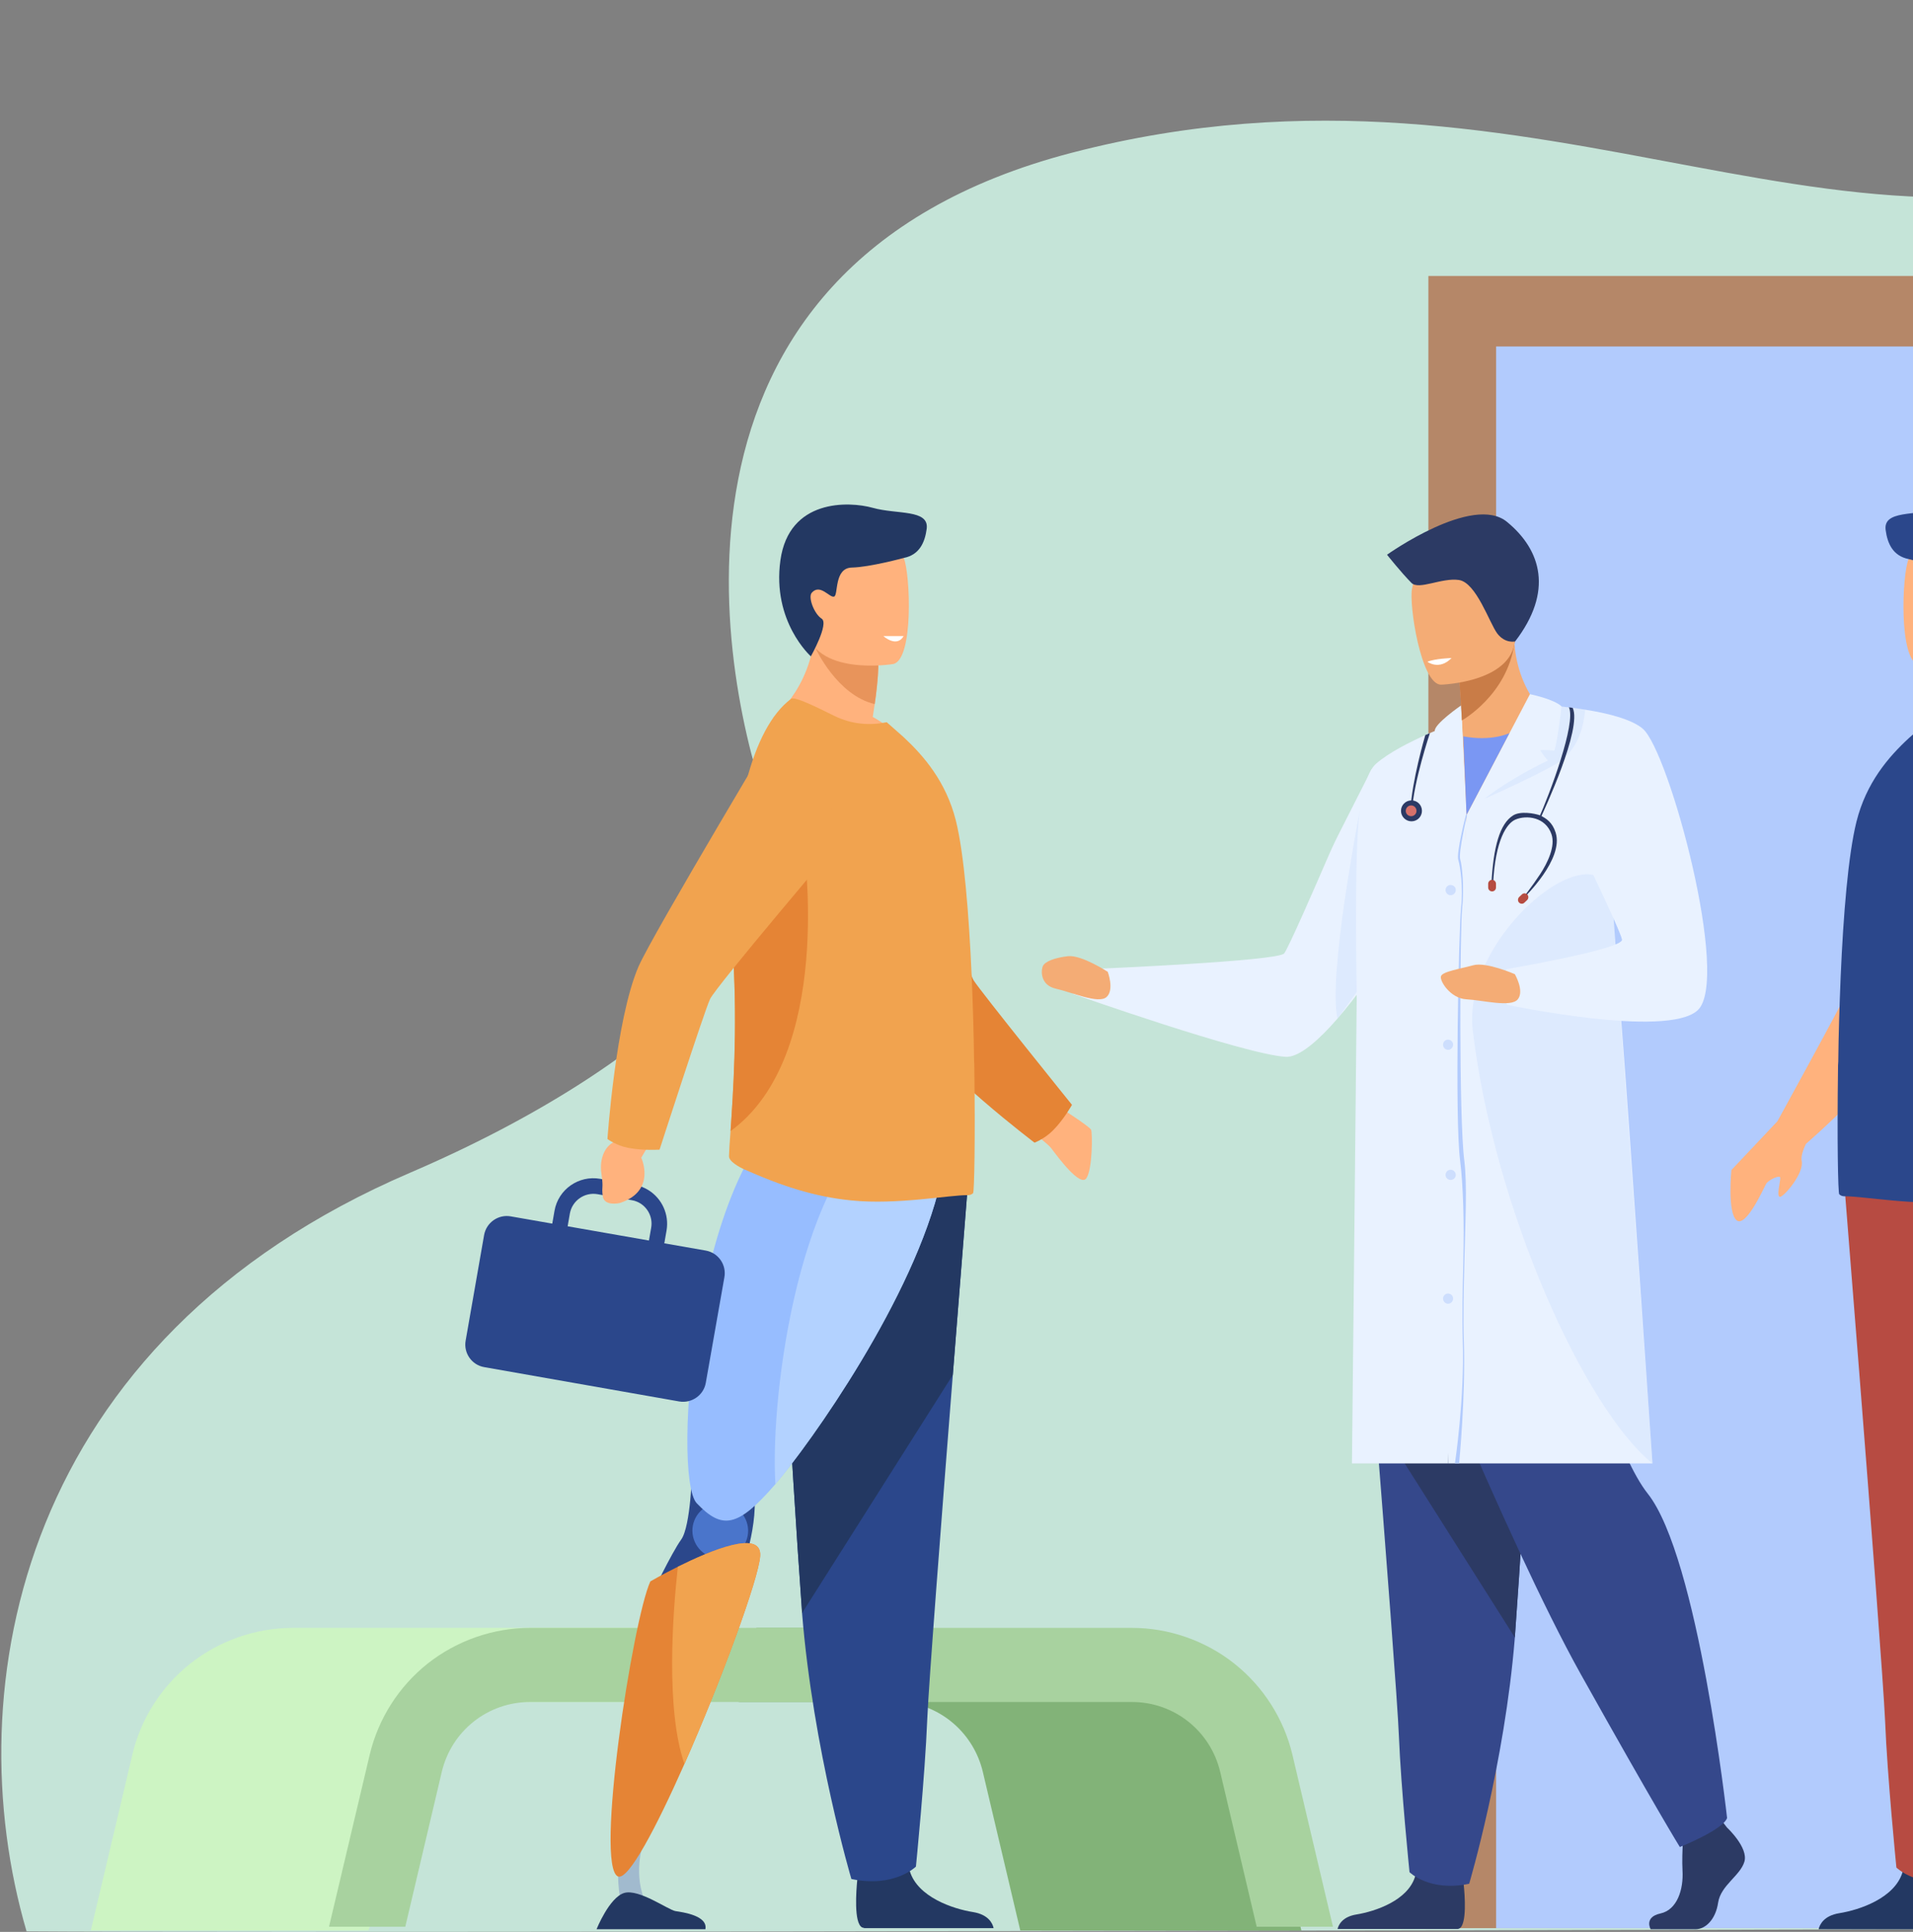 <svg width="201" height="203" viewBox="0 0 201 203" fill="none" xmlns="http://www.w3.org/2000/svg">
<rect x="0" y="0" width="201" height="203" fill="#808080" stroke="none"/>
<g clip-path="url(#clip0_18_95)">
<path d="M367.216 70.801C346.519 63.688 324.632 -35.906 232.711 13.891C196.159 33.692 163.028 2.949 112.634 16.047C66.336 28.075 76.039 72.356 80.825 85.308C84.905 96.323 69.213 112.017 43.099 123.223C2.129 140.795 -4.697 177.303 2.79 202.942C41.499 203.235 371.987 202.297 371.987 202.297C371.987 202.297 449.361 99.037 367.216 70.801Z" fill="#C5E4D8"/>
<path d="M150.08 28.998V202.604H249.841V28.998H150.08Z" fill="#B58768"/>
<path d="M157.2 36.405V202.604H242.706V36.405H157.2Z" fill="#B2CBFD"/>
<path d="M165.479 107.338C165.479 109.024 164.099 110.403 162.411 110.403C160.708 110.403 159.328 109.024 159.328 107.338C159.328 105.636 160.708 104.258 162.411 104.258C164.099 104.258 165.479 105.636 165.479 107.338Z" fill="#699FF0"/>
<path d="M165.494 135.808C165.494 137.509 164.114 138.888 162.426 138.888C160.723 138.888 159.343 137.509 159.343 135.808C159.343 134.121 160.723 132.742 162.426 132.742C164.114 132.742 165.494 134.121 165.494 135.808Z" fill="#699FF0"/>
<path d="M162.426 135.69C161.765 135.69 161.222 135.162 161.222 134.502V107.924C161.222 107.264 161.765 106.722 162.426 106.722C163.086 106.722 163.615 107.264 163.615 107.924V134.502C163.615 135.162 163.086 135.69 162.426 135.69Z" fill="#466AA5"/>
<path d="M181.92 122.944L186.749 117.825C186.749 117.825 193.619 105.343 194.133 104.096C194.647 102.835 196.79 83.723 196.79 83.723L209.81 78.604C209.81 78.604 202.632 103.847 201.267 107C199.006 112.237 189.744 120.201 189.744 120.201C189.421 120.891 189.215 121.551 189.303 121.976C189.582 123.267 187.498 125.672 187.057 125.76C186.602 125.834 187.072 124.117 187.057 123.765C187.043 123.399 185.81 123.985 185.575 124.381C185.34 124.778 183.461 129.046 182.463 128.224C181.479 127.403 181.92 122.944 181.92 122.944Z" fill="#FFB27D"/>
<path d="M197.113 125.819C197.113 125.819 206.874 150.285 215.065 166.8C216.328 169.352 217.561 171.729 218.706 173.782C227.264 189.11 229.95 193.393 229.95 193.393C229.95 193.393 234.853 191.427 235.293 190.092C235.293 190.092 232.02 160.493 226.28 153.277C224.783 151.37 223.139 147.703 221.818 143.889C220.291 139.518 219.161 134.972 219.058 132.683C218.882 128.4 217.899 119.937 217.899 119.937L197.113 125.819Z" fill="#B74B42"/>
<path d="M197.113 125.819C197.113 125.819 206.874 150.285 215.065 166.8C216.548 161.725 219.352 152.177 221.818 143.889C220.291 139.518 219.161 134.972 219.058 132.683C218.882 128.4 217.899 119.937 217.899 119.937L197.113 125.819Z" fill="#9E3A38"/>
<path d="M191.08 202.721H204.658C204.765 202.692 204.849 202.668 204.907 202.648C205.803 202.193 205.524 198.732 205.406 197.661C205.392 197.47 205.377 197.353 205.377 197.353C205.377 197.353 200.621 193.554 199.96 196.458C199.941 196.546 199.921 196.634 199.902 196.722C199.08 199.45 195.381 200.697 193.252 201.035C191.623 201.299 191.197 202.237 191.08 202.721Z" fill="#233862"/>
<path d="M193.81 124.748C193.81 124.748 194.529 133.754 195.381 144.579C196.54 159.29 197.92 177.361 198.067 180.793C198.302 186.734 199.256 196.238 199.256 196.238C199.256 196.238 201.516 198.497 206.038 197.558C206.038 197.558 210.06 183.976 211.219 169.616C211.229 169.382 211.244 169.147 211.263 168.912C212.335 154.289 214.009 123.501 214.009 123.501L193.81 124.748Z" fill="#B74B42"/>
<path d="M200.357 78.252C205.451 79.851 214.258 75.524 214.258 75.524C214.258 75.524 209.561 72.003 209.81 64.684L205.92 67.808L203.19 70.009C203.19 70.009 203.205 71.505 203.586 74.101C203.645 74.521 203.714 74.971 203.792 75.45C201.605 76.653 200.357 78.252 200.357 78.252Z" fill="#FFB27D"/>
<path d="M193.252 125.496C193.399 125.628 193.575 125.702 193.781 125.702C195.689 125.672 201.267 126.728 205.994 126.244C208.9 125.966 211.572 125.262 214.273 124.25C215.256 123.868 216.254 123.457 217.267 123.003C217.766 122.768 218.926 122.152 218.897 121.595C218.882 120.979 218.809 120.099 218.735 118.969C218.471 115.068 218.001 108.364 218.456 100.635C218.476 100.41 218.491 100.18 218.5 99.945C218.559 98.743 218.588 97.549 218.588 96.366C218.632 85.879 216.548 76.653 212.364 73.529C212.012 73.279 209.825 74.35 207.799 75.348C205.95 76.257 204.085 76.36 202.324 76.008L200.562 77.562C198.419 79.543 196.085 82.241 195.058 86.348C194.192 89.839 193.678 96.132 193.399 102.644C193.281 105.607 193.179 108.584 193.149 111.415V111.518C193.12 111.797 193.12 112.105 193.12 112.383C193.017 119.644 193.12 125.394 193.252 125.496Z" fill="#2B478B"/>
<path d="M201.634 69.891C201.634 69.891 210.045 71.285 210.838 66.034C211.631 60.797 213.245 57.438 207.902 56.324C202.573 55.209 201.223 57.057 200.533 58.744C199.843 60.431 199.476 69.392 201.634 69.891Z" fill="#FFB27D"/>
<path d="M200.533 58.744C200.533 58.744 204.085 59.697 205.994 59.756C207.887 59.8 207.388 62.66 207.858 62.807C208.328 62.953 209.326 61.399 210.192 62.411C210.603 62.88 209.957 64.596 209.164 65.124C208.357 65.638 210.28 69.07 210.28 69.07C210.28 69.07 214.39 65.447 213.495 58.993C212.599 52.539 206.331 52.774 203.777 53.478C201.238 54.182 197.847 53.596 198.126 55.693C198.316 57.116 198.889 58.407 200.533 58.744Z" fill="#2B478B"/>
<path d="M214.273 124.25C215.256 123.868 216.254 123.457 217.267 123.003C217.766 122.768 218.926 122.152 218.897 121.595C218.882 120.979 218.809 120.099 218.735 118.969C218.471 115.068 218.001 108.364 218.456 100.635C218.476 100.41 218.491 100.18 218.5 99.945C212.849 93.081 210.691 88.314 208.049 88.138C208.049 88.138 200.548 116.065 214.273 124.25Z" fill="#233862"/>
<path d="M212.79 77.298C212.79 77.298 216.343 79.763 219.792 86.964C219.792 86.964 217.737 94.738 207.329 94.547C196.922 94.371 202.324 75.582 212.79 77.298Z" fill="#2B478B"/>
<path d="M38.709 202.853H9.541L13.901 184.401C14.782 180.617 16.954 177.214 20.008 174.794C23.061 172.389 26.878 171.054 30.768 171.054H68.655V178.842H47.208L38.709 202.853Z" fill="#CDF4C3"/>
<path d="M79.473 171.127V171.054H93.991C94.49 171.054 94.989 171.078 95.488 171.127H115.526C119.416 171.127 123.232 172.447 126.285 174.867C129.324 177.273 131.497 180.691 132.392 184.46L136.737 202.853H107.202L103.268 186.191C102.329 182.231 99.041 179.312 95.077 178.842H77.624V171.127H79.473Z" fill="#82B378"/>
<path d="M132.04 202.457L128.208 186.191C127.181 181.864 123.364 178.842 118.931 178.842H55.708C51.26 178.842 47.443 181.864 46.416 186.191L42.584 202.457H34.57L38.841 184.401C39.737 180.617 41.895 177.214 44.948 174.794C48.001 172.389 51.818 171.054 55.708 171.054H118.931C122.806 171.054 126.638 172.389 129.676 174.794C132.73 177.214 134.902 180.617 135.798 184.401L140.055 202.457H132.04Z" fill="#A8D29F"/>
<path d="M104.399 202.604H90.835C90.727 202.575 90.644 202.55 90.585 202.531C89.69 202.076 89.969 198.614 90.072 197.544C90.101 197.353 90.116 197.236 90.116 197.236C90.116 197.236 94.872 193.437 95.518 196.341C95.537 196.439 95.562 196.527 95.591 196.605C96.413 199.333 100.112 200.58 102.241 200.917C103.87 201.181 104.296 202.12 104.399 202.604Z" fill="#233862"/>
<path d="M101.683 124.631C101.683 124.631 100.964 133.637 100.112 144.476C98.953 159.188 97.558 177.258 97.426 180.676C97.191 186.616 96.237 196.136 96.237 196.136C96.237 196.136 93.976 198.394 89.455 197.441C89.455 197.441 85.433 183.859 84.273 169.499C84.254 169.264 84.239 169.03 84.23 168.795C83.158 154.171 81.484 123.384 81.484 123.384L101.683 124.631Z" fill="#2B478B"/>
<path d="M101.683 124.631C101.683 124.631 100.964 133.637 100.112 144.476L84.273 169.499C84.254 169.264 84.239 169.03 84.23 168.795C83.158 154.171 81.484 123.384 81.484 123.384L101.683 124.631Z" fill="#233862"/>
<path d="M72.721 154.494C72.721 154.494 72.589 160.347 71.576 161.769C70.548 163.192 68.391 167.724 68.391 167.724C68.391 167.724 77.227 165.92 77.815 165.055C78.387 164.175 80.222 157.794 78.739 155.228C77.257 152.661 72.721 154.494 72.721 154.494Z" fill="#2B478B"/>
<path d="M75.642 157.926C74.027 157.941 72.736 159.261 72.75 160.875C72.78 162.488 74.101 163.793 75.715 163.764C77.33 163.749 78.622 162.429 78.607 160.816C78.578 159.202 77.257 157.912 75.642 157.926Z" fill="#4A75CB"/>
<path d="M64.941 195.901C64.941 195.901 64.823 199.729 65.528 200.066C66.218 200.418 68.215 200.712 67.906 200.066C66.438 197.001 67.554 193.803 67.554 193.803L64.941 195.901Z" fill="#A1BACE"/>
<path d="M98.835 124.132C96.076 136.336 85.081 151.737 81.47 155.946C81.44 155.976 81.416 156.005 81.396 156.034C77.506 160.523 75.862 160.743 73.205 157.956C70.548 155.154 72.941 121.507 84.45 115.405C89.661 112.633 93.228 113.439 95.562 115.141C96.012 115.473 96.423 115.84 96.795 116.241C98.718 118.338 99.481 121.301 98.835 124.132Z" fill="#97BDFF"/>
<path d="M98.835 124.132C96.076 136.336 85.081 151.737 81.47 155.946C80.882 146.09 84.2 122.577 93.639 117.561C94.769 116.974 95.826 116.534 96.795 116.241C98.718 118.338 99.481 121.301 98.835 124.132Z" fill="#B3D2FF"/>
<path d="M79.87 163.5C79.723 165.862 75.774 176.628 71.913 185.355C68.934 192.073 66.027 197.588 64.941 197.177C62.46 196.194 66.482 170.189 68.332 166.17C68.332 166.17 69.565 165.451 71.224 164.63C74.703 162.899 80.061 160.669 79.87 163.5Z" fill="#E58435"/>
<path d="M62.68 202.721C62.68 202.721 64.016 199.377 65.587 198.908C67.143 198.453 70.225 200.697 70.974 200.815C71.737 200.932 74.394 201.284 74.115 202.721H62.68Z" fill="#233862"/>
<path d="M79.87 163.5C79.723 165.862 75.774 176.628 71.913 185.355C69.932 179.649 70.68 169.558 71.224 164.63C74.703 162.899 80.061 160.669 79.87 163.5Z" fill="#F1A34F"/>
<path fill-rule="evenodd" clip-rule="evenodd" d="M74.159 131.407L69.8 130.645L70.035 129.295C70.328 127.594 69.535 125.936 68.156 125.071C67.715 124.792 67.216 124.587 66.673 124.499L63.4 123.927L63.062 123.868C60.816 123.472 58.658 124.968 58.262 127.227L58.027 128.576L53.667 127.814C52.361 127.579 51.098 128.459 50.864 129.779L48.926 140.868C48.691 142.173 49.572 143.435 50.878 143.655L71.37 147.263C72.677 147.483 73.939 146.603 74.159 145.298L76.112 134.209C76.347 132.889 75.466 131.642 74.159 131.407ZM59.642 128.855L59.877 127.506C60.126 126.156 61.418 125.247 62.783 125.482L63.429 125.599L66.379 126.112C66.575 126.142 66.761 126.195 66.937 126.274C67.98 126.714 68.625 127.843 68.42 129.002L68.185 130.351L59.642 128.855Z" fill="#2B478B"/>
<path d="M110.975 116.124C110.975 116.124 114.498 118.353 114.645 118.72C114.792 119.072 114.792 122.871 114.146 123.809C113.5 124.748 111.21 121.653 110.476 120.685C109.742 119.703 107.1 118.5 107.892 116.637C108.685 114.774 110.975 116.124 110.975 116.124Z" fill="#FFB27D"/>
<path d="M95.136 78.135C90.042 79.733 81.235 75.406 81.235 75.406C81.235 75.406 85.932 71.886 85.683 64.567L89.573 67.691L92.288 69.891C92.288 69.891 92.288 71.387 91.907 73.984C91.848 74.404 91.779 74.854 91.701 75.333C93.888 76.536 95.136 78.135 95.136 78.135Z" fill="#FFB27D"/>
<path d="M110.667 118.749C111.797 117.605 112.634 116.094 112.634 116.094C112.634 116.094 103.078 104.243 102.3 103.011C101.522 101.779 95.723 82.051 95.723 82.051L81.044 79.088C81.044 79.088 93.301 104.331 95.327 107.411C98.674 112.501 108.7 120.069 108.7 120.069C108.7 120.069 109.786 119.659 110.667 118.749Z" fill="#E58435"/>
<path d="M102.241 125.379C102.094 125.511 101.903 125.584 101.712 125.584C99.789 125.555 94.226 126.626 89.499 126.142C85.521 125.76 82.013 124.572 78.226 122.885C77.727 122.665 76.567 122.049 76.596 121.477C76.611 120.876 76.67 119.981 76.758 118.852C77.022 114.965 77.492 108.262 77.037 100.517C76.949 99.08 76.904 97.657 76.904 96.249C76.861 85.762 78.945 76.536 83.129 73.426C83.481 73.162 85.668 74.233 87.679 75.23C89.543 76.14 91.408 76.242 93.169 75.89L94.931 77.445C97.059 79.425 99.408 82.139 100.435 86.231C101.301 89.722 101.8 96.014 102.094 102.527C102.212 105.49 102.314 108.467 102.344 111.298V111.401C102.373 111.679 102.373 111.987 102.373 112.266C102.476 119.527 102.373 125.276 102.241 125.379Z" fill="#F1A34F"/>
<path d="M76.758 118.852C77.022 114.965 77.492 108.262 77.037 100.517C76.948 99.08 76.904 97.657 76.904 96.249C78.637 92.025 80.061 88.959 80.061 88.959H84.45C84.45 88.959 87.679 110.931 76.758 118.852Z" fill="#E58435"/>
<path d="M68.214 120.231L67.378 121.653C67.378 121.653 69.007 125.115 65.147 126.406C65.147 126.406 63.473 126.816 63.326 125.672C63.194 124.513 63.429 124.968 63.194 123.34C62.945 121.712 63.59 120.26 64.794 119.879L65.734 118.969L68.214 120.231Z" fill="#FFB27D"/>
<path d="M65.998 120.612C67.583 120.92 69.301 120.803 69.301 120.803C69.301 120.803 73.983 106.311 74.6 104.991C75.202 103.671 88.531 88.006 88.531 88.006L82.982 74.115C82.982 74.115 68.552 98.185 67.084 101.573C64.677 107.162 63.825 119.688 63.825 119.688C63.825 119.688 64.765 120.377 65.998 120.612Z" fill="#F1A34F"/>
<path d="M92.288 69.891C92.288 69.891 92.288 71.387 91.907 73.984C87.943 73.059 85.683 68.102 85.683 68.102L89.573 67.691L92.288 69.891Z" fill="#E8945B"/>
<path d="M93.859 69.774C93.859 69.774 85.448 71.167 84.655 65.916C83.862 60.68 82.248 57.321 87.576 56.206C92.92 55.092 94.27 56.94 94.96 58.627C95.65 60.313 96.017 69.275 93.859 69.774Z" fill="#FFB27D"/>
<path d="M94.96 58.627C94.96 58.627 91.408 59.595 89.499 59.639C87.606 59.683 88.105 62.557 87.635 62.69C87.165 62.836 86.167 61.281 85.286 62.293C84.89 62.763 85.536 64.494 86.329 65.007C87.136 65.52 85.198 68.967 85.198 68.967C85.198 68.967 81.103 65.33 81.998 58.876C82.894 52.422 89.162 52.657 91.701 53.361C94.255 54.08 97.646 53.493 97.367 55.576C97.177 56.998 96.604 58.304 94.96 58.627Z" fill="#233862"/>
<path d="M94.945 66.84H92.817C92.817 66.84 94.211 68.102 94.945 66.84Z" fill="white"/>
<path d="M181.465 192.043C181.465 192.043 183.725 194.141 183.285 195.622C182.844 197.104 180.804 198.101 180.525 199.92C180.261 201.739 179.16 202.721 178.162 202.721C177.164 202.721 173.435 202.721 173.435 202.721C173.435 202.721 172.701 201.445 174.463 201.064C176.224 200.683 176.899 198.541 176.782 196.561C176.679 194.581 176.943 191.941 176.943 191.941L180.701 191.061L181.465 192.043Z" fill="#2C3A64"/>
<path d="M153.325 202.648C153.285 202.668 153.237 202.682 153.178 202.692H140.539C140.642 202.252 141.053 201.401 142.535 201.167C144.502 200.844 147.923 199.7 148.686 197.177C148.715 197.089 148.735 197.006 148.745 196.928C149.361 194.229 153.765 197.749 153.765 197.749C153.765 197.749 153.78 197.852 153.794 198.042C153.897 199.025 154.161 202.223 153.325 202.648Z" fill="#2C3A64"/>
<path d="M143.049 130.527C143.049 130.527 143.724 138.858 144.502 148.891C145.574 162.517 146.866 179.253 146.983 182.421C147.203 187.922 148.099 196.722 148.099 196.722C148.099 196.722 150.183 198.82 154.367 197.94C154.367 197.94 158.095 185.369 159.167 172.066C159.187 171.851 159.201 171.631 159.211 171.406C160.209 157.868 161.75 129.368 161.75 129.368L143.049 130.527Z" fill="#35488B"/>
<path d="M143.049 130.527C143.049 130.527 143.724 138.858 144.502 148.891L159.167 172.066C159.187 171.851 159.201 171.631 159.211 171.406C160.209 157.868 161.75 129.368 161.75 129.368L143.049 130.527Z" fill="#2C3A64"/>
<path d="M146.102 131.51C146.102 131.51 158.169 161.725 166.096 175.924C174.037 190.122 176.503 194.082 176.503 194.082C176.503 194.082 181.054 192.263 181.465 191.031C181.465 191.031 178.426 163.617 173.127 156.944C170.118 153.159 166.595 141.836 166.433 137.876C166.272 133.901 165.362 126.068 165.362 126.068L146.102 131.51Z" fill="#35488B"/>
<path d="M113.926 102.673C114.454 102.101 115.393 101.793 115.393 101.793C115.393 101.793 134.33 100.987 134.931 100.18C135.401 99.564 138.249 93.022 139.497 90.133C139.888 89.223 140.314 88.319 140.774 87.419L144.121 80.819L149.669 80.628C151.02 82.564 152.312 84.808 152.414 86.363C152.649 90.001 139.805 111.357 135.078 111.049C130.66 110.77 112.736 104.433 112.736 104.433C112.736 104.433 113.368 103.289 113.926 102.673Z" fill="#E9F2FF"/>
<path d="M150.756 78.091C155.248 79.513 163.028 75.685 163.028 75.685C163.028 75.685 159.519 73.059 159.123 67.603C159.123 67.525 159.118 67.447 159.108 67.368C159.089 66.968 159.084 66.552 159.094 66.122L157.875 67.104L153.266 70.815C153.266 70.815 153.501 72.649 153.589 75.685C152.87 76.096 152.282 76.536 151.842 76.932C151.108 77.577 150.756 78.091 150.756 78.091Z" fill="#F4AC75"/>
<path d="M168.018 75.098C168.018 75.098 156.128 73.236 148.304 78.413C148.304 78.413 142.99 113.131 147.629 116.417C152.253 119.703 168.018 116.417 168.018 116.417V75.098Z" fill="#F4AC75"/>
<path d="M152.165 153.775H173.626C173.626 153.775 171.13 117.18 170.426 108.276C169.839 101.045 168.62 83.723 168.18 77.43C168.077 75.964 168.018 75.098 168.018 75.098L162.895 74.233L154.088 85.63C154.088 85.63 152.693 116.021 152.752 120.817C152.796 125.599 152.194 144.271 152.165 147.41C152.136 150.549 152.165 153.775 152.165 153.775Z" fill="#E9F2FF"/>
<path d="M154.088 85.63L152.165 153.775H142.051C142.051 153.775 142.521 108.951 142.55 104.844C142.579 100.723 141.449 82.975 144.605 80.232C147.247 77.929 153.589 75.685 153.589 75.685L154.088 85.63Z" fill="#E9F2FF"/>
<path d="M153.53 74.115C153.53 74.115 150.653 76.096 150.756 76.814C150.858 77.533 151.255 78.648 151.255 78.648L153.016 78.296L151.534 79.337C151.534 79.337 153.222 84.266 154.088 85.63L153.53 74.115Z" fill="#E9F2FF"/>
<path opacity="0.2" d="M169.384 94.416C168.121 86.671 153.545 98.126 154.748 108.291C156.994 127.095 166.551 148.07 173.626 153.775L169.384 94.416Z" fill="#B2CBFD"/>
<path d="M159.123 67.603C159.152 67.457 159.196 67.398 159.196 67.398L159.108 67.368L157.875 67.104L153.266 70.815C153.266 70.815 153.457 72.546 153.603 75.7C153.618 75.685 158.345 73.059 159.123 67.603Z" fill="#C97C47"/>
<path d="M151.387 71.945C151.387 71.945 159.402 71.725 159.182 66.738C158.976 61.751 159.857 58.362 154.734 58.289C149.611 58.23 148.701 60.167 148.363 61.853C148.025 63.54 149.302 71.871 151.387 71.945Z" fill="#F4AC75"/>
<path d="M159.196 67.398C159.196 67.398 158.154 67.662 157.317 66.562C156.495 65.462 155.115 61.223 153.295 60.944C151.475 60.68 149.082 62.029 148.304 61.252C147.189 60.123 145.735 58.289 145.735 58.289C145.735 58.289 154.748 51.865 158.345 54.842C161.956 57.805 163.218 62.161 159.196 67.398Z" fill="#2C3A64"/>
<path d="M148.363 85.204C148.539 82.109 150.227 77.078 150.242 77.034L149.758 77.24C149.699 77.445 148.348 82.036 148.187 85.19L148.363 85.204Z" fill="#2C3A64"/>
<path d="M160.048 94.415C160.209 94.24 164.334 90.279 163.453 87.492C163.116 86.422 162.484 85.996 161.809 85.674C161.193 85.454 159.725 85.204 158.976 85.688C157.596 86.554 156.906 88.945 156.701 92.905L156.877 92.919C157.112 88.211 158.33 86.495 159.24 86.114C160.385 85.63 162.382 85.835 163.013 87.654C163.453 88.915 162.602 90.675 161.809 91.878C160.928 93.213 159.974 94.415 159.96 94.415H160.048Z" fill="#2C3A64"/>
<path d="M159.607 94.841C159.769 95.002 160.033 95.002 160.18 94.841L160.473 94.562C160.62 94.401 160.62 94.151 160.473 93.99C160.312 93.829 160.048 93.829 159.901 93.99L159.607 94.269C159.46 94.43 159.46 94.694 159.607 94.841Z" fill="#B64C41"/>
<path d="M156.774 93.668C156.994 93.668 157.185 93.492 157.185 93.257V92.861C157.185 92.641 156.994 92.45 156.774 92.45C156.554 92.45 156.363 92.641 156.363 92.861V93.257C156.363 93.492 156.554 93.668 156.774 93.668Z" fill="#B64C41"/>
<path d="M149.405 85.204C149.405 84.588 148.921 84.104 148.304 84.104C147.702 84.104 147.203 84.588 147.203 85.204C147.203 85.806 147.702 86.304 148.304 86.304C148.921 86.304 149.405 85.806 149.405 85.204Z" fill="#2C3A64"/>
<path d="M148.833 85.204C148.833 84.896 148.583 84.632 148.275 84.632C147.952 84.632 147.702 84.896 147.702 85.204C147.702 85.512 147.952 85.762 148.275 85.762C148.583 85.762 148.833 85.512 148.833 85.204Z" fill="#D6716B"/>
<path d="M153.31 153.775C153.31 153.717 154 146.852 153.809 140.883C153.721 138.36 153.794 135.397 153.868 132.537C153.956 128.444 154.176 124.499 153.853 121.932C153.281 117.546 153.398 97.569 153.633 95.413C153.853 93.301 153.633 90.983 153.427 90.294C153.222 89.575 154.132 85.688 154.147 85.644L154.029 85.615C153.985 85.776 153.002 89.619 153.222 90.353C153.442 91.042 153.75 93.301 153.515 95.398C153.281 97.569 152.84 117.532 153.413 121.932C153.736 124.484 153.853 128.444 153.75 132.522C153.677 135.397 153.618 138.36 153.692 140.883C153.897 146.852 152.884 153.717 152.87 153.775H153.31Z" fill="#B2CBFD"/>
<path d="M158.286 101.837C158.286 101.837 157.86 102.717 157.904 103.509C157.949 104.331 158.345 105.578 158.345 105.578C158.345 105.578 175.109 109.142 178.367 106.164C181.861 102.967 175.373 78.912 172.598 76.565C171.395 75.553 168.87 74.937 166.551 74.57C165.259 74.365 164.04 74.233 163.13 74.145C162.191 74.072 161.574 74.042 161.574 74.042L161.956 75.436L163.424 80.863L165.141 87.199C165.141 87.199 170.264 97.745 170.426 98.728C170.602 99.725 158.286 101.837 158.286 101.837Z" fill="#E9F2FF"/>
<path opacity="0.2" d="M155.952 83.943C155.952 83.943 160.224 82.08 163.306 80.393C165.303 79.279 166.33 77.21 166.551 74.57C165.259 74.365 164.04 74.233 163.13 74.145C162.984 74.204 162.895 74.233 162.895 74.233L161.956 75.436L155.952 83.943Z" fill="#B2CBFD"/>
<path d="M154.088 85.63L160.752 72.942C160.752 72.942 163.233 73.441 164.07 74.218C164.07 74.218 163.644 78.046 163.306 78.882C163.306 78.882 162.029 78.736 161.839 78.853C161.839 78.853 162.47 79.807 162.646 79.909C162.646 79.909 156.862 82.608 154.088 85.63Z" fill="#E9F2FF"/>
<path d="M161.794 86.114C162.25 85.116 166.257 76.55 165.244 74.379L164.848 74.321C165.626 75.978 162.837 83.415 161.633 86.084L161.794 86.114Z" fill="#2C3A64"/>
<path opacity="0.5" d="M152.958 93.521C152.958 93.228 152.723 92.993 152.414 92.993C152.121 92.993 151.886 93.228 151.886 93.521C151.886 93.814 152.121 94.064 152.414 94.064C152.723 94.064 152.958 93.814 152.958 93.521Z" fill="#B2CBFD"/>
<path opacity="0.5" d="M152.958 123.457C152.958 123.164 152.723 122.915 152.414 122.915C152.121 122.915 151.886 123.164 151.886 123.457C151.886 123.751 152.121 123.985 152.414 123.985C152.723 123.985 152.958 123.751 152.958 123.457Z" fill="#B2CBFD"/>
<path opacity="0.5" d="M152.679 109.773C152.679 109.479 152.444 109.245 152.15 109.245C151.857 109.245 151.622 109.479 151.622 109.773C151.622 110.066 151.857 110.315 152.15 110.315C152.444 110.315 152.679 110.066 152.679 109.773Z" fill="#B2CBFD"/>
<path opacity="0.5" d="M152.679 136.453C152.679 136.16 152.444 135.925 152.15 135.925C151.857 135.925 151.622 136.16 151.622 136.453C151.622 136.746 151.857 136.996 152.15 136.996C152.444 136.996 152.679 136.746 152.679 136.453Z" fill="#B2CBFD"/>
<path d="M158.594 77.034C158.594 77.034 156.745 77.944 153.75 77.372L154.088 85.63L158.594 77.034Z" fill="#7A97F3"/>
<path d="M159.167 102.365C159.167 102.365 156.158 101.045 154.793 101.427C153.413 101.808 151.548 102.087 151.402 102.585C151.255 103.084 152.4 104.918 154.088 105.006C155.776 105.094 158.756 105.886 159.475 105.006C160.194 104.125 159.167 102.365 159.167 102.365Z" fill="#F4AC75"/>
<path opacity="0.2" d="M142.873 85.204C142.242 89.575 142.55 104.243 142.55 104.243L140.539 107.03C139.482 102.6 142.873 85.204 142.873 85.204Z" fill="#B2CBFD"/>
<path d="M116.392 102.116C116.392 102.116 113.647 100.327 112.223 100.473C110.799 100.635 109.815 101.031 109.581 101.5C109.36 101.969 109.287 103.524 110.946 103.891C112.604 104.258 115.408 105.519 116.26 104.771C117.111 104.023 116.392 102.116 116.392 102.116Z" fill="#F4AC75"/>
<path d="M152.517 69.143C152.517 69.143 150.741 69.202 149.978 69.539C149.978 69.539 151.225 70.478 152.517 69.143Z" fill="white"/>
</g>
<defs>
<clipPath id="clip0_18_95">
<rect width="405" height="203" fill="white" transform="matrix(-1 0 0 1 405 0)"/>
</clipPath>
</defs>
</svg>
